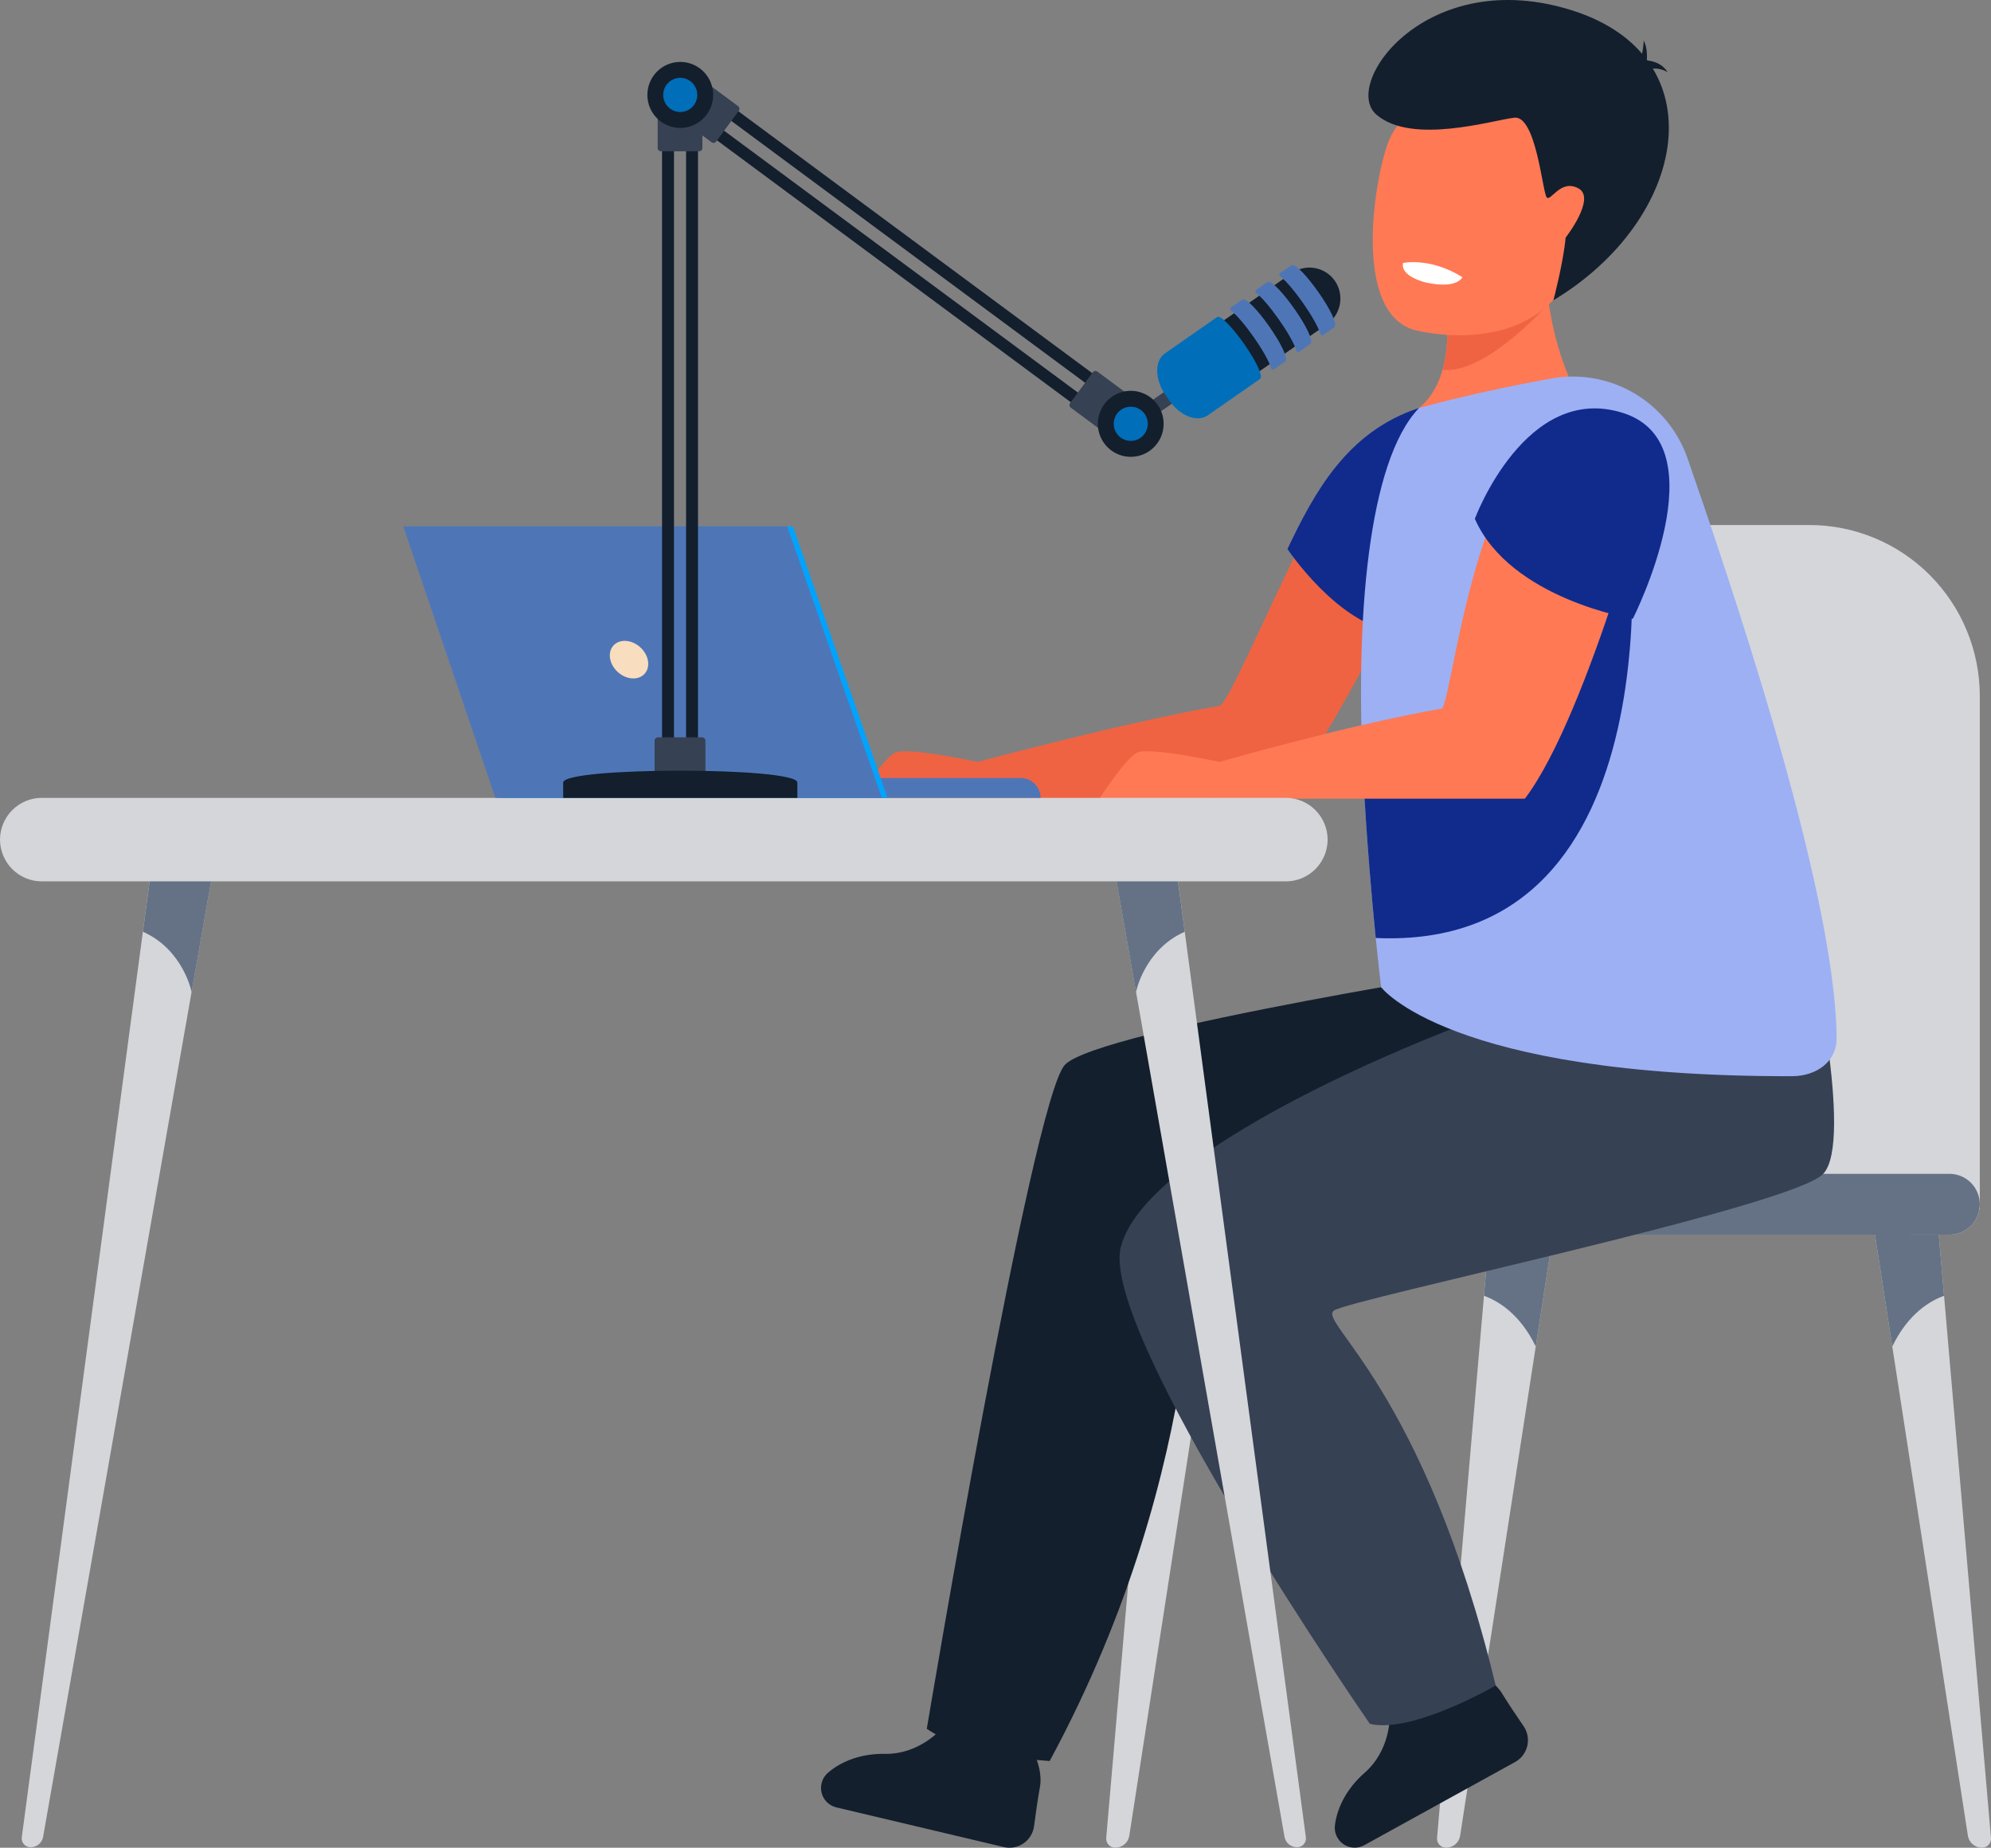 <svg width="402" height="373" viewBox="0 0 402 373" fill="none" xmlns="http://www.w3.org/2000/svg">
<rect x="0" y="0" width="402" height="373" fill="#808080" stroke="none"/>
<g clip-path="url(#clip0_55_447)">
<path d="M197.374 153.808C197.374 153.808 183.092 150.699 180.685 151.962C178.277 153.226 173.103 161.243 173.103 161.243H195.116L197.374 153.808Z" fill="#EF6343"/>
<path d="M291.276 102.991C291.276 102.991 271.962 144.161 259.038 161.229H195.111C195.206 158.358 195.508 155.612 197.368 153.807C197.368 153.807 227.202 145.807 246.225 142.482C247.797 142.209 254.04 127.197 263.284 108.422C268.053 98.749 278.618 91.267 291.276 102.991Z" fill="#EF6343"/>
<path d="M286.491 82.366C272.073 87.096 265.46 99.229 259.954 110.825C259.954 110.825 270.033 126.037 281.785 127.636C293.536 129.236 286.491 82.366 286.491 82.366Z" fill="#102B8C"/>
<path d="M399.739 244.127H287.236V140.523C287.236 131.363 290.862 122.578 297.317 116.101C303.772 109.624 312.527 105.985 321.656 105.985H365.32C374.448 105.985 383.203 109.624 389.658 116.101C396.113 122.578 399.739 131.363 399.739 140.523V244.127Z" fill="#D5D6DA"/>
<path d="M211.237 243.104C211.237 244.732 211.881 246.294 213.028 247.446C214.175 248.597 215.732 249.245 217.354 249.245H393.63C395.253 249.245 396.81 248.598 397.958 247.447C399.106 246.295 399.75 244.733 399.75 243.104C399.75 241.475 399.106 239.913 397.958 238.761C396.81 237.609 395.253 236.962 393.63 236.962H217.354C215.732 236.963 214.175 237.61 213.028 238.762C211.881 239.914 211.237 241.475 211.237 243.104Z" fill="#D5D6DA"/>
<path d="M298.27 243.104C298.269 243.911 298.426 244.71 298.733 245.455C299.041 246.201 299.491 246.878 300.06 247.449C300.629 248.019 301.304 248.472 302.047 248.78C302.79 249.088 303.586 249.246 304.39 249.245H393.616C395.239 249.245 396.796 248.598 397.944 247.447C399.092 246.295 399.737 244.733 399.737 243.104C399.737 241.475 399.092 239.913 397.944 238.761C396.796 237.609 395.239 236.962 393.616 236.962H304.39C303.586 236.962 302.79 237.12 302.048 237.429C301.305 237.737 300.63 238.19 300.062 238.76C299.493 239.331 299.042 240.008 298.735 240.753C298.427 241.498 298.269 242.297 298.27 243.104Z" fill="#657285"/>
<path d="M378.578 249.245L382.068 271.825L397.343 370.636C397.461 371.296 397.807 371.894 398.319 372.324C398.832 372.754 399.479 372.989 400.147 372.989H400.199C400.449 372.989 400.696 372.937 400.925 372.836C401.153 372.735 401.358 372.587 401.527 372.402C401.696 372.218 401.825 372 401.905 371.762C401.986 371.525 402.016 371.274 401.995 371.024L392.52 261.567L391.453 249.226L378.578 249.245Z" fill="#D5D6DA"/>
<path d="M378.578 249.245L382.068 271.825C385.289 265.115 389.821 262.544 392.52 261.586L391.453 249.245H378.578Z" fill="#657285"/>
<path d="M313.569 249.245L310.078 271.825L294.804 370.636C294.686 371.296 294.34 371.894 293.828 372.324C293.315 372.754 292.668 372.989 291.999 372.989H291.948C291.698 372.989 291.451 372.937 291.222 372.836C290.994 372.735 290.788 372.587 290.62 372.402C290.451 372.218 290.322 372 290.242 371.762C290.161 371.525 290.131 371.274 290.152 371.024L299.627 261.567L300.693 249.226L313.569 249.245Z" fill="#D5D6DA"/>
<path d="M313.569 249.245L310.078 271.825C306.858 265.115 302.323 262.544 299.627 261.586L300.693 249.245H313.569Z" fill="#657285"/>
<path d="M246.772 249.245L243.284 271.825L228.007 370.636C227.889 371.296 227.543 371.894 227.031 372.324C226.518 372.754 225.871 372.989 225.203 372.989H225.151C224.901 372.989 224.654 372.937 224.425 372.836C224.197 372.735 223.992 372.587 223.823 372.402C223.654 372.218 223.525 372 223.445 371.762C223.364 371.525 223.334 371.274 223.355 371.024L232.83 261.567L233.897 249.226L246.772 249.245Z" fill="#D5D6DA"/>
<path d="M246.772 249.245L243.284 271.825C240.061 265.115 235.529 262.544 232.83 261.586L233.897 249.245H246.772Z" fill="#657285"/>
<path d="M286.491 82.366L312.317 95.61L317.486 77.632C317.486 77.632 314.197 71.412 312.706 61.219C311.994 56.319 311.812 51.356 312.162 46.417L291.121 57.231C291.499 58.823 291.779 60.437 291.959 62.063C291.988 62.306 292.013 62.554 292.04 62.811C292.331 65.832 292.407 69.689 291.594 73.361C291.493 73.803 291.385 74.242 291.259 74.679C290.435 77.613 288.958 80.351 286.491 82.366Z" fill="#FF7955"/>
<path d="M280.604 346.463C280.604 346.463 280.802 353.26 275.52 357.881C272.193 360.791 270.038 364.549 269.535 368.428C269.437 369.166 269.546 369.918 269.848 370.598C270.15 371.279 270.634 371.862 271.246 372.283C271.858 372.704 272.575 372.947 273.316 372.985C274.058 373.022 274.795 372.853 275.446 372.495L305.914 355.697C306.526 355.359 307.061 354.897 307.484 354.339C307.907 353.781 308.208 353.141 308.37 352.459C308.531 351.777 308.548 351.068 308.42 350.379C308.291 349.69 308.02 349.036 307.625 348.458C306.156 346.321 304.475 343.818 303.272 341.85C300.631 337.559 294.279 336.437 294.279 336.437L280.604 346.463Z" fill="#131F2D"/>
<path d="M190.064 348.996C190.064 348.996 185.671 354.182 178.664 354.051C174.251 353.975 170.141 355.315 167.181 357.859C166.616 358.342 166.195 358.972 165.965 359.681C165.735 360.389 165.705 361.148 165.878 361.872C166.051 362.596 166.421 363.259 166.946 363.785C167.472 364.312 168.132 364.682 168.854 364.855L202.679 372.866C203.359 373.028 204.065 373.044 204.752 372.914C205.439 372.785 206.091 372.512 206.666 372.114C207.241 371.716 207.727 371.201 208.091 370.603C208.456 370.004 208.692 369.336 208.783 368.641C209.12 366.069 209.547 363.078 209.961 360.804C210.864 355.844 206.898 350.74 206.898 350.74L190.064 348.996Z" fill="#131F2D"/>
<path d="M355.222 188.869C355.222 188.869 372.286 224.684 361.851 234.405C351.416 244.125 246.105 243.101 243.045 243.101C239.985 243.101 245.085 294.096 211.941 355.492C211.941 355.492 195.23 354.622 187.126 348.993C187.126 348.993 208.372 222.124 215.001 214.97C221.631 207.816 306.969 194.588 306.969 194.588L355.222 188.869Z" fill="#131F2D"/>
<path d="M365.238 189.778C365.238 189.778 374.394 230.313 368.127 236.965C361.859 243.617 272.606 262.225 269.32 264.567C266.034 266.909 287.505 280.341 301.991 340.261C301.991 340.261 285.125 350.039 276.583 347.991C276.583 347.991 221.96 269.027 226.296 251.77C231.533 230.932 294.336 205.755 316.626 199.616C338.916 193.477 365.238 189.778 365.238 189.778Z" fill="#364154"/>
<path d="M275.28 157.088C275.96 169.888 276.992 181.548 277.772 189.352C278.39 195.524 278.86 199.283 278.86 199.283C278.86 199.283 292.337 217.391 361.846 217.252C366.617 217.252 370.844 214.413 370.823 209.625C370.665 179.286 348.367 114.586 340.728 92.525C338.801 86.975 334.958 82.3 329.894 79.347C324.83 76.393 318.88 75.355 313.12 76.421C304.894 77.93 295.296 79.936 286.504 82.371C276.2 93.139 273.578 124.997 275.28 157.088Z" fill="#9DB0F4"/>
<path d="M246.23 153.808C246.23 153.808 231.949 150.699 229.541 151.962C227.134 153.226 221.96 161.243 221.96 161.243H243.962L246.23 153.808Z" fill="#FF7955"/>
<path d="M291.276 74.679C300.231 75.533 312.712 61.219 312.712 61.219C303.574 59.532 296.599 60.635 292.056 62.811C292.347 65.832 292.424 69.689 291.61 73.361C291.51 73.803 291.401 74.242 291.276 74.679Z" fill="#EF6343"/>
<path d="M285.808 66.673C285.808 66.673 309.676 72.998 317.908 53.953C326.795 33.399 317.045 18.425 308.931 17.415C292.767 15.4 283.379 21.583 280.539 28.12C277.699 34.658 272.636 63.308 285.808 66.673Z" fill="#FF7955"/>
<path d="M295.269 55.951C295.269 55.951 294.271 58.422 287.973 57.043C287.973 57.043 282.688 55.88 283.286 53.088C283.286 53.08 288.773 51.882 295.269 55.951Z" fill="white"/>
<path d="M313.647 60.616C313.647 60.616 315.65 53.058 316.112 47.973C316.112 47.973 322.341 40.002 318.71 38.032C315.078 36.061 313.125 40.761 312.293 39.847C311.46 38.932 310.163 23.262 305.764 23.758C301.365 24.255 285.052 29.321 277.903 23.136C270.754 16.951 288.096 -7.217 317.486 2.118C346.876 11.453 340.864 44.241 313.647 60.616Z" fill="#131F2D"/>
<path d="M331.974 14.977C331.974 14.977 333.307 10.992 331.876 8.153C331.876 8.153 331.805 12.073 330.274 13.817C328.742 15.562 331.974 14.977 331.974 14.977Z" fill="#131F2D"/>
<path d="M331.362 12.19C331.362 12.19 334.999 11.778 336.716 14.584C336.716 14.584 334.153 12.845 331.566 14.688L331.362 12.19Z" fill="#131F2D"/>
<path d="M275.28 157.088C275.96 169.888 276.992 181.548 277.772 189.352C339.942 192.18 328.835 102.99 328.835 102.99L302.448 153.69C302.448 153.69 276.477 156.66 275.28 157.088Z" fill="#102B8C"/>
<path d="M334.548 91.436C334.548 91.436 320.829 144.161 307.889 161.229H243.962C244.057 158.358 244.359 155.612 246.219 153.808C246.219 153.808 272.035 146.375 291.058 143.05C293.64 142.6 300.177 61.364 334.548 91.436Z" fill="#FF7955"/>
<path d="M297.783 104.727C297.783 104.727 308.065 77.013 327.79 83.395C347.515 89.777 329.681 124.917 329.681 124.917C329.681 124.917 304.918 120.94 297.783 104.727Z" fill="#102B8C"/>
<path d="M261.872 372.899C261.279 372.905 260.702 372.702 260.243 372.324C259.784 371.947 259.472 371.42 259.361 370.835L247.06 300.873L229.378 200.254L224.43 172.118L237.033 171.757L239.209 188.091L254.571 302.874L263.67 370.909C263.7 371.162 263.676 371.418 263.599 371.661C263.522 371.903 263.393 372.126 263.223 372.315C263.052 372.504 262.844 372.653 262.611 372.754C262.378 372.855 262.126 372.904 261.872 372.899Z" fill="#D5D6DA"/>
<path d="M239.209 188.091C231.048 191.705 229.367 200.254 229.367 200.254L224.419 172.118L237.022 171.757L239.209 188.091Z" fill="#657285"/>
<path d="M6.189 372.899C6.782 372.905 7.358 372.701 7.816 372.324C8.275 371.947 8.586 371.42 8.697 370.835L20.998 300.873L38.68 200.254L43.628 172.118L31.025 171.757L28.849 188.091L13.495 302.874L4.393 370.909C4.364 371.162 4.388 371.417 4.466 371.66C4.543 371.902 4.671 372.125 4.841 372.313C5.011 372.501 5.219 372.651 5.452 372.752C5.684 372.853 5.935 372.903 6.189 372.899Z" fill="#D5D6DA"/>
<path d="M28.852 188.091C37.012 191.705 38.691 200.254 38.691 200.254L43.639 172.118L31.036 171.757L28.852 188.091Z" fill="#657285"/>
<path d="M259.66 177.923H8.398C6.172 177.914 4.04 177.022 2.467 175.442C0.894 173.862 0.007 171.722 4.79221e-05 169.489C0.009 167.257 0.897 165.119 2.47 163.541C4.043 161.963 6.173 161.072 8.398 161.063H259.66C261.885 161.071 264.016 161.962 265.59 163.54C267.163 165.118 268.051 167.257 268.061 169.489C268.054 171.723 267.166 173.863 265.593 175.443C264.019 177.023 261.887 177.915 259.66 177.923Z" fill="#D5D6DA"/>
<path d="M159.956 161.071H210.102C210.101 160.007 209.68 158.987 208.93 158.236C208.18 157.484 207.163 157.061 206.103 157.061H159.956V161.071Z" fill="#4E76B7"/>
<path d="M160.098 106.271H82.569L101.165 161.071H179.197L160.098 106.271Z" fill="#00A3FE"/>
<path d="M81.427 106.269L100.023 161.071H178.057L158.958 106.269H81.427Z" fill="#4E76B7"/>
<path d="M123.227 133.163C123.708 135.257 125.792 136.955 127.878 136.955C129.965 136.955 131.265 135.257 130.784 133.163C130.302 131.07 128.219 129.372 126.132 129.372C124.046 129.372 122.745 131.07 123.227 133.163Z" fill="#F9DDBF"/>
<path d="M138.526 159.215H140.936L140.936 20.543H138.526L138.526 159.215Z" fill="#131F2D"/>
<path d="M133.673 159.215H136.083L136.083 20.543H133.673L133.673 159.215Z" fill="#131F2D"/>
<path d="M132.878 160.219H141.73C142.121 160.219 142.438 159.902 142.438 159.51V149.547C142.438 149.155 142.121 148.837 141.73 148.837H132.878C132.488 148.837 132.171 149.155 132.171 149.547V159.51C132.171 159.902 132.488 160.219 132.878 160.219Z" fill="#364154"/>
<path d="M133.455 30.544H141.156C141.523 30.544 141.82 30.246 141.82 29.878V19.828C141.82 19.46 141.523 19.162 141.156 19.162H133.455C133.088 19.162 132.791 19.46 132.791 19.828V29.878C132.791 30.246 133.088 30.544 133.455 30.544Z" fill="#364154"/>
<path d="M137.871 20.22L136.44 22.166L224.208 87.119L225.639 85.173L137.871 20.22Z" fill="#131F2D"/>
<path d="M140.713 16.262L139.282 18.208L227.05 83.161L228.48 81.215L140.713 16.262Z" fill="#131F2D"/>
<path d="M140.046 15.611L135.471 21.818C135.366 21.96 135.322 22.137 135.348 22.312C135.374 22.486 135.468 22.643 135.609 22.748L143.67 28.715C143.811 28.82 143.988 28.864 144.162 28.838C144.336 28.812 144.493 28.718 144.597 28.576L149.17 22.364C149.275 22.222 149.319 22.044 149.293 21.869C149.267 21.695 149.173 21.538 149.031 21.433L140.969 15.466C140.827 15.363 140.65 15.32 140.478 15.347C140.305 15.374 140.15 15.469 140.046 15.611Z" fill="#364154"/>
<path d="M220.641 75.154L216.07 81.375C215.966 81.517 215.922 81.695 215.948 81.869C215.974 82.044 216.068 82.201 216.209 82.306L224.272 88.27C224.414 88.375 224.591 88.419 224.765 88.393C224.939 88.367 225.095 88.272 225.2 88.131L229.77 81.91C229.874 81.768 229.918 81.59 229.892 81.416C229.866 81.241 229.772 81.084 229.631 80.979L221.568 75.012C221.498 74.96 221.418 74.922 221.334 74.901C221.249 74.88 221.161 74.876 221.075 74.889C220.989 74.903 220.906 74.933 220.831 74.978C220.757 75.024 220.692 75.084 220.641 75.154Z" fill="#364154"/>
<path d="M130.71 19.162C130.71 20.48 131.1 21.768 131.829 22.863C132.559 23.959 133.596 24.813 134.809 25.317C136.023 25.822 137.358 25.954 138.646 25.697C139.934 25.44 141.117 24.805 142.046 23.873C142.975 22.941 143.607 21.754 143.863 20.462C144.119 19.169 143.988 17.829 143.485 16.612C142.983 15.394 142.132 14.354 141.04 13.622C139.948 12.89 138.664 12.499 137.35 12.499C135.589 12.499 133.9 13.201 132.655 14.45C131.41 15.7 130.71 17.395 130.71 19.162Z" fill="#131F2D"/>
<path d="M133.909 19.162C133.909 19.845 134.111 20.512 134.489 21.08C134.867 21.648 135.405 22.09 136.034 22.352C136.662 22.613 137.354 22.681 138.022 22.548C138.689 22.415 139.302 22.086 139.784 21.603C140.265 21.12 140.593 20.505 140.726 19.835C140.858 19.166 140.79 18.471 140.53 17.84C140.269 17.209 139.828 16.67 139.262 16.291C138.696 15.911 138.031 15.709 137.35 15.709C136.438 15.709 135.563 16.073 134.917 16.72C134.272 17.368 133.909 18.246 133.909 19.162Z" fill="#016EB9"/>
<path d="M239.175 79.707L237.564 77.376L229.759 82.809L231.37 85.14L239.175 79.707Z" fill="#364154"/>
<path d="M232.099 91.029C233.176 90.277 234.008 89.222 234.488 87.996C234.968 86.769 235.075 85.428 234.796 84.141C234.516 82.854 233.863 81.679 232.918 80.764C231.974 79.849 230.78 79.236 229.488 79.002C228.196 78.768 226.864 78.923 225.66 79.449C224.456 79.974 223.434 80.846 222.724 81.953C222.013 83.061 221.646 84.356 221.668 85.673C221.691 86.99 222.102 88.271 222.849 89.353C223.347 90.073 223.98 90.688 224.714 91.162C225.448 91.636 226.269 91.96 227.128 92.116C227.987 92.272 228.868 92.256 229.721 92.069C230.574 91.883 231.382 91.529 232.099 91.029Z" fill="#131F2D"/>
<path d="M269.532 56.705C268.583 55.343 267.135 54.412 265.504 54.116C263.874 53.82 262.193 54.182 260.827 55.124L244.277 66.646C242.92 67.599 241.992 69.052 241.697 70.688C241.402 72.324 241.763 74.011 242.702 75.381C243.652 76.743 245.1 77.674 246.73 77.969C248.361 78.266 250.042 77.903 251.407 76.961L267.957 65.44C269.315 64.486 270.242 63.034 270.537 61.398C270.832 59.762 270.471 58.075 269.532 56.705Z" fill="#131F2D"/>
<path d="M245.741 64.012L235.208 71.346C233.094 72.818 233.132 76.579 235.292 79.704L236.084 80.845C238.244 83.971 241.742 85.325 243.856 83.848L254.389 76.513C256.007 75.392 247.202 62.996 245.741 64.012Z" fill="#016EB9"/>
<path d="M248.518 62.669C248.471 62.633 248.434 62.587 248.408 62.534C248.383 62.48 248.37 62.422 248.372 62.363C248.374 62.304 248.389 62.246 248.417 62.195C248.446 62.143 248.486 62.099 248.535 62.066L250.811 60.483C252.272 59.464 261.078 71.859 259.459 72.99L257.226 74.545C257.178 74.58 257.122 74.603 257.063 74.611C257.005 74.62 256.945 74.614 256.889 74.594C256.833 74.575 256.782 74.542 256.741 74.499C256.701 74.456 256.671 74.403 256.655 74.346C255.844 71.472 250.885 64.454 248.518 62.669Z" fill="#4E76B7"/>
<path d="M253.608 59.126C253.561 59.09 253.523 59.044 253.497 58.991C253.472 58.937 253.459 58.879 253.461 58.819C253.463 58.76 253.479 58.702 253.508 58.651C253.537 58.599 253.577 58.555 253.627 58.523L255.901 56.94C257.362 55.921 266.17 68.317 264.549 69.444L262.316 71C262.268 71.035 262.213 71.058 262.154 71.067C262.096 71.076 262.036 71.071 261.98 71.052C261.924 71.032 261.873 71 261.833 70.956C261.792 70.913 261.763 70.86 261.747 70.803C260.934 67.929 255.975 60.908 253.608 59.126Z" fill="#4E76B7"/>
<path d="M258.45 55.755C258.403 55.719 258.366 55.672 258.341 55.619C258.315 55.566 258.303 55.507 258.305 55.448C258.307 55.389 258.323 55.332 258.351 55.28C258.38 55.228 258.42 55.184 258.469 55.152L260.746 53.566C262.204 52.55 271.012 64.945 269.394 66.073L267.158 67.629C267.11 67.663 267.054 67.686 266.996 67.694C266.937 67.703 266.877 67.697 266.822 67.678C266.766 67.658 266.715 67.625 266.675 67.582C266.635 67.539 266.605 67.486 266.589 67.429C265.779 64.558 260.827 57.537 258.45 55.755Z" fill="#4E76B7"/>
<path d="M113.711 161.071H160.993V157.973C160.993 154.774 113.714 154.774 113.714 157.973L113.711 161.071Z" fill="#131F2D"/>
<path d="M224.873 85.554C224.873 86.237 225.075 86.904 225.453 87.472C225.832 88.04 226.369 88.483 226.998 88.744C227.627 89.005 228.319 89.074 228.987 88.94C229.654 88.807 230.268 88.478 230.749 87.994C231.23 87.511 231.557 86.896 231.69 86.226C231.822 85.556 231.754 84.861 231.493 84.231C231.232 83.6 230.791 83.061 230.224 82.681C229.658 82.302 228.993 82.1 228.312 82.101C227.4 82.102 226.525 82.466 225.88 83.113C225.236 83.761 224.873 84.638 224.873 85.554Z" fill="#016EB9"/>
</g>
<defs>
<clipPath id="clip0_55_447">
<rect width="402" height="373" fill="white"/>
</clipPath>
</defs>
</svg>
